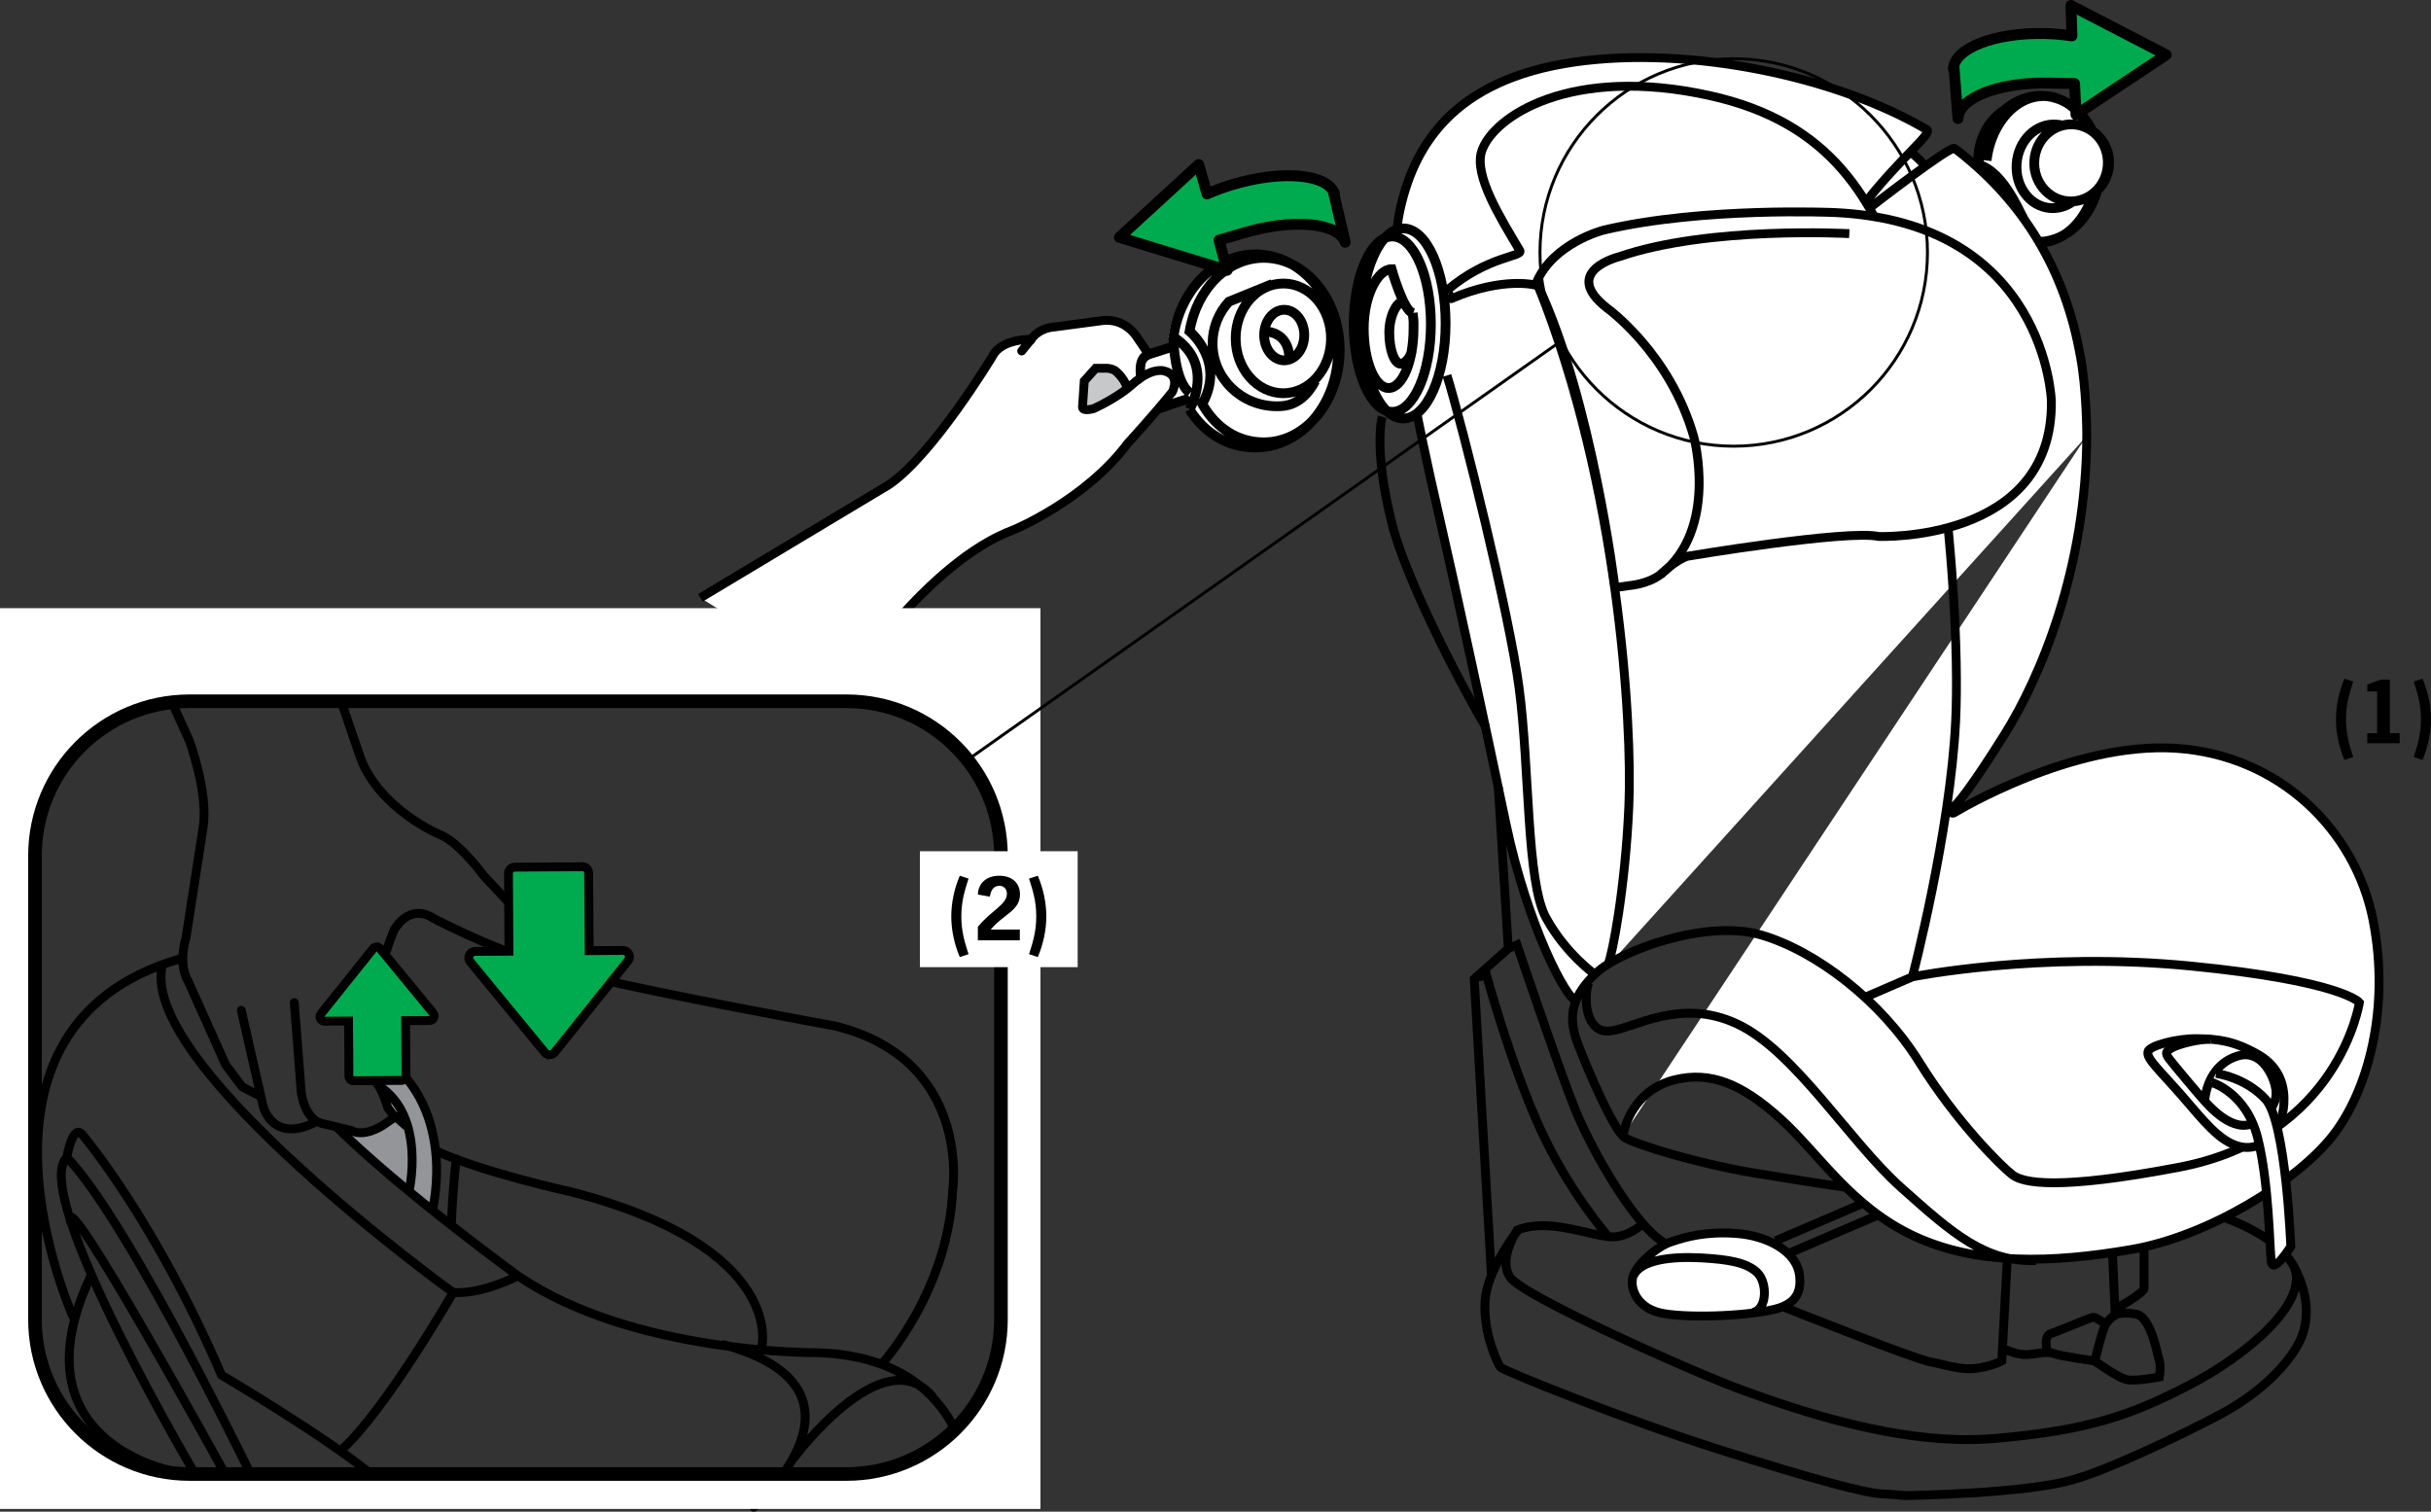 <?xml version="1.0" encoding="UTF-8"?>
<!DOCTYPE svg PUBLIC "-//W3C//DTD SVG 1.1//EN" "http://www.w3.org/Graphics/SVG/1.1/DTD/svg11.dtd">
<!-- Creator: CorelDRAW 2017 -->
<svg xmlns="http://www.w3.org/2000/svg" xml:space="preserve" width="62.918mm" height="39.126mm" version="1.1" style="shape-rendering:geometricPrecision; text-rendering:geometricPrecision; image-rendering:optimizeQuality; fill-rule:evenodd; clip-rule:evenodd"
viewBox="0 0 6288.28 3910.42"
 xmlns:xlink="http://www.w3.org/1999/xlink">
 <rect x="0" y="0" width="6288.28" height="3910.42" fill="#333333" stroke="none"/>
 <defs>
  <style type="text/css">
   <![CDATA[
    .str4 {stroke:black;stroke-width:35.26;stroke-miterlimit:4}
    .str0 {stroke:black;stroke-width:25.25;stroke-miterlimit:4}
    .str2 {stroke:black;stroke-width:22.92;stroke-miterlimit:4}
    .str5 {stroke:black;stroke-width:7.62;stroke-miterlimit:4}
    .str1 {stroke:black;stroke-width:28.2;stroke-linecap:round;stroke-linejoin:round;stroke-miterlimit:4}
    .str3 {stroke:black;stroke-width:22.92;stroke-linecap:round;stroke-linejoin:round;stroke-miterlimit:4}
    .fil1 {fill:none;fill-rule:nonzero}
    .fil5 {fill:black;fill-rule:nonzero}
    .fil2 {fill:#00AA4F;fill-rule:nonzero}
    .fil4 {fill:#939598;fill-rule:nonzero}
    .fil3 {fill:#C6C8CA;fill-rule:nonzero}
    .fil0 {fill:white;fill-rule:nonzero}
   ]]>
  </style>
 </defs>
 <g id="Слой_x0020_1">
  <path class="fil0" d="M5458.64 427.44c2.57,-37.27 -15.51,-70.84 -44.18,-90.44 -25.46,-51.9 -71.4,-88.04 -126.02,-91.85 -88.49,-6.14 -166.24,74.79 -173.57,180.56 67.73,20.77 107.04,120.19 146.89,202.88 75.21,5.18 142.55,-52.54 165.64,-135.08 17.56,-16.85 29.37,-39.74 31.24,-66.07z"/>
  <path class="fil1 str0" d="M5452.1 428.06c-3.7,54.96 -49.39,96.54 -101.82,92.8 -52.39,-3.64 -91.88,-51.13 -88,-106.17 3.84,-54.89 49.43,-96.39 101.85,-92.76 52.5,3.6 91.82,51.12 87.97,106.13zm-87.15 90.61c-17.32,13.71 -38.58,21.16 -61.08,19.57 -52.46,-3.64 -91.6,-54.9 -87.47,-114.63 4.13,-59.73 49.99,-105.1 102.53,-101.4 5.85,0.35 11.45,1.38 17.06,2.86m-197.3 90.12c7.79,-65.68 40.65,-120.44 84.3,-147.95 21.54,-13.32 45.62,-20.27 70.65,-18.44 45.98,3.18 85.01,34.59 108.07,80.96m12.9 169.91c-22.67,77.58 -81.33,131.52 -146.36,127.5m-151.15 -211.65c0,0 -5.54,-106.66 99.28,-146.47m239.09 158.56c2.57,-36.74 -15.2,-69.74 -43.37,-88.92 -24.9,-51.16 -70.13,-86.63 -123.72,-90.41 -86.91,-6.13 -163.21,73.52 -170.48,177.63 66.56,20.42 105.1,118.29 144.35,199.6 73.83,5.15 139.97,-51.65 162.54,-132.86 17.2,-16.6 28.94,-39.17 30.67,-65.04z"/>
  <path class="fil2" d="M5302.77 214.99c-130.03,-3.6 -236.8,37.66 -238.14,91.67l-10.53 -135.74 -1.2 7.66c1.55,-54.05 108.03,-95.09 238.17,-91.85 23.76,0.74 46.75,2.93 68.43,6.07l-2.54 -78.7 246.42 127.7 -233.38 155 -3.73 -80.75c0,0 -39.67,-0.39 -63.5,-1.06z"/>
  <path class="fil1 str1" d="M5302.77 214.99c-130.03,-3.6 -236.8,37.66 -238.14,91.67l-10.53 -135.74 -1.2 7.66c1.55,-54.05 108.03,-95.09 238.17,-91.85 23.76,0.74 46.75,2.93 68.43,6.07l-2.54 -78.7 246.42 127.7 -233.38 155 -3.73 -80.75c0,0 -39.67,-0.39 -63.5,-1.06z"/>
  <path class="fil0" d="M5028.6 566.92c0,119.88 -97.14,217.02 -217.05,217.02 -119.84,0 -217.08,-97.14 -217.08,-217.02 0,-119.87 97.24,-217.12 217.08,-217.12 119.91,0 217.05,97.25 217.05,217.12z"/>
  <path class="fil1 str2" d="M5028.6 566.92c0,119.88 -97.14,217.02 -217.05,217.02 -119.84,0 -217.08,-97.14 -217.08,-217.02 0,-119.87 97.24,-217.12 217.08,-217.12 119.91,0 217.05,97.25 217.05,217.12z"/>
  <path class="fil0" d="M5397.77 1127.74c-1.27,343.84 -120.62,625.55 -213.06,773 -94.39,150.24 -121.01,176.29 -128.52,183.88 -7.48,7.51 -15.02,27.53 3.74,14.98 0,0 299.3,-181.41 568.28,-163.95 269.02,17.52 464.63,213.17 510.05,443.82 45.45,230.7 -13.96,443.87 -104.78,559.23 -90.79,115.34 -317.89,258.66 -520.48,293.57 -202.63,34.87 -398.21,41.89 -562.44,-34.91 -164.17,-76.9 -244.97,-213.27 -345.78,-304.13 -100.98,-90.94 -180.67,-121.96 -271.7,-100.24 -91.08,21.79 -127.15,98.24 -134.77,144.38l1199.45 -1809.63z"/>
  <path class="fil0" d="M4077.25 2589.24c-24.4,-3.56 -125.73,-192.3 -181.68,-457.9 -55.89,-265.6 -125.73,-590.54 -174.67,-803.68 -48.93,-213.2 -136.2,-604.67 -101.33,-775.92 34.98,-171.22 136.24,-345.92 454.2,-391.4 298.28,-42.6 677.94,37.8 910.54,175.26 15.3,9 -68.12,73.02 -154.64,182.85 -2.04,2.68 8.5,17.84 8.5,17.84 0,0 207.15,-160.63 218.04,-152.39 208.62,158.77 338.2,392.04 341.51,723.57 0.07,6.78 0.07,13.54 0.07,20.28l-1320.53 1461.49z"/>
  <path class="fil1 str2" d="M4077.25 2589.24c-24.4,-3.56 -125.73,-192.3 -181.68,-457.9 -55.89,-265.6 -125.73,-590.54 -174.67,-803.68 -48.93,-213.2 -136.2,-604.67 -101.33,-775.92 34.98,-171.22 136.24,-345.92 454.2,-391.4 298.28,-42.6 677.94,37.8 910.54,175.26 15.3,9 -68.12,73.02 -154.64,182.85 -2.04,2.68 8.5,17.84 8.5,17.84 0,0 207.15,-160.63 218.04,-152.39 163.35,124.32 278.23,294.34 322.01,521.37l2.61 13.71c16.89,86.98 16.96,205.24 16.96,205.24 -0.46,345.39 -120.33,628.62 -213.1,776.53 -94.35,150.2 -120.96,176.29 -128.48,183.84 -7.51,7.51 -15.02,27.56 3.74,14.98 0,0 299.27,-181.37 568.29,-163.92 269.02,17.53 464.63,213.17 510.05,443.83 45.44,230.69 -13.96,443.86 -104.82,559.23 -90.76,115.34 -317.85,258.66 -520.48,293.56 -202.64,34.87 -398.21,41.89 -562.45,-34.9 -164.12,-76.94 -244.93,-213.28 -345.77,-304.14 -100.95,-90.93 -180.67,-121.95 -271.71,-100.27 -91.03,21.79 -127.1,98.24 -134.72,144.42m49.75 229.28c0,0 -36.43,35.08 -80.68,32.86 -44.29,-2.29 -110.82,-29.22 -178.83,-28.84 -37.37,0.29 -60.96,10.19 -60.96,10.19 0,0 -81.66,102.24 -86.28,185.95 -4.62,83.63 32.61,160.36 39.6,169.71 7.09,9.3 319.05,134.79 568.25,213.87 249.24,78.95 374.97,111.56 416.82,113.85 41.89,2.33 62.87,4.66 62.87,4.66 0,0 315.04,-4.73 435.51,-41.89 83.81,-23.2 263.13,-106.9 377.23,-167.34 114.14,-60.43 177.03,-134.8 202.63,-181.26 25.6,-46.5 34.87,-116.25 -9.3,-199.85 -44.22,-83.7 -179.39,-128.02 -179.39,-128.02m-284.68 236.55c0,0 75.18,-42.24 75.18,-54.02l0 -101.01m-74.01 168.61c0,0 -16.29,9.94 -25.64,26.13 -9.34,16.36 -27.6,93.68 -27.6,93.68m-238.35 -32.75c0,0 34.91,18.55 65.12,16.18 30.35,-2.22 48.93,-9.26 67.55,-2.22 18.62,6.99 104.79,18.58 104.79,18.58 0,0 60.54,44.08 83.84,48.73 23.27,4.76 83.84,-6.95 83.84,-6.95 0,0 4.69,-27.85 0,-41.79 -4.62,-13.99 -20.98,-113.85 -60.58,-120.93 -39.56,-6.91 -53.52,2.4 -53.52,2.4l-7.06 -158.06m-272.4 16.18l-13.93 260.42c0,0 -18.65,11.56 -60.57,18.58 -41.93,6.99 -79.2,-7.02 -125.74,-16.28 -46.67,-9.31 -372.64,-139.41 -372.64,-139.41 0,0 -272.47,-123.3 -345.81,-192.93 -73.37,-69.78 -160.64,-226.71 -199.1,-320.89 -38.44,-94.07 -150.21,-425.21 -150.21,-425.21l-22.11 9.24 -88.56 79.05 44.32 762.36m251.64 -752.69c-14.07,41.85 -7.13,129.82 53.41,125.13 60.54,-4.73 181.62,-88.36 330.62,-18.58 149.08,69.7 288.84,302.16 423.87,422.99 135.12,120.9 219.03,193.99 349.63,189.24m-320 -733.93l-123.55 53.38m188.99 -1442.95c36.11,254.11 55.15,548.56 46.33,728.94 -13.93,286.61 -111.77,660.63 -111.77,660.63 0,0 328.39,-66.39 719.54,-28.03 391.23,38.43 436.64,94.39 436.64,94.39 0,0 -51.89,347.58 -468.05,426.48 -311.23,59.1 -401.8,41.29 -430.39,18.62 -28.49,-22.47 -142.41,-133.99 -240.22,-291.27 -97.88,-157.32 -265.42,-286.58 -408.71,-328.54 -143.18,-42 -366.73,41.96 -426.13,97.91 -59.34,55.85 -76.79,108.32 -48.93,181.73 27.99,73.4 94.35,227.2 122.23,244.65 27.99,17.45 185.18,66.42 331.89,90.93 146.64,24.4 238.07,37.41 238.07,37.41m-612.4 -579.47c9.34,-18.58 43.65,-192.01 52.96,-406.35 9.34,-214.51 -26.8,-827.33 -234.01,-1344.6 -1.91,-4.55 -91.67,-26.13 -225.44,31.84 -3.28,1.37 -7.72,-23.07 -11.03,-21.51 105.53,-90.05 198.05,-86.84 188.42,-102.99 -51.65,-86.63 -118.74,-194.62 -98.72,-256.89 29.29,-90.12 231.47,-223.54 590.64,-143.86 315.8,70.1 425.25,268.03 509.7,514.27m-1190 209.54c41.43,134.8 160.74,614.27 186.34,806.56 27.99,209.68 18.61,503.32 69.91,596.54 51.23,93.12 124.75,144.84 124.75,144.84m1807.79 752.62c48.87,95.48 -125.51,237.4 -269.9,311.86 -144.34,74.68 -256.15,116.57 -502.92,137.54 -246.91,20.91 -523.94,-79.19 -647.45,-123.54 -123.4,-44.26 -572.8,-244.66 -605.41,-293.64 -32.58,-48.83 20.98,-125.76 20.98,-125.76"/>
  <path class="fil0" d="M4322.06 3212.67c-39.45,13.43 -91.81,61.49 -98.76,92.2 -6.92,30.7 12.51,77.6 71.26,91.32 58.77,13.6 214.33,10.11 295.08,-9.13 64.3,-15.3 68.5,-54.3 65.54,-85.46 -6.49,-66.85 -87.51,-105.67 -165.05,-110.93 -77.53,-5.47 -128.66,8.68 -168.08,22.01z"/>
  <path class="fil1 str2" d="M4322.06 3212.67c-39.45,13.43 -91.81,61.49 -98.76,92.2 -6.92,30.7 12.51,77.6 71.26,91.32 58.77,13.6 214.33,10.11 295.08,-9.13 64.3,-15.3 68.5,-54.3 65.54,-85.46 -6.49,-66.85 -87.51,-105.67 -165.05,-110.93 -77.53,-5.47 -128.66,8.68 -168.08,22.01zm-96.01 85.95c19.22,-39.98 98.13,-48.69 172.73,-44.74 74.53,3.98 119.09,12.47 146.21,37.65 27.15,25.15 27.08,96.61 -11.45,103.59m99.77 -155.59l220.51 -94.64m-260.46 64.63l220.51 -94.57m-1001.12 -586.16l32.62 -5.19c0,0 63.88,233.38 139.05,397.08 75.14,163.67 174.63,276.68 174.63,276.68m1136.48 297.09c0,0 -10.57,-38.61 9.66,-44.75 20.17,-6.25 102.63,-42.17 109.65,-42.17 6.99,0 28.91,15.79 28.91,15.79m-1868.54 -2345.31c0,0 -23.28,83.88 25.64,277.52 36.59,144.99 178.75,418.45 242.19,524.82m32.57 155.1l25.68 414.04"/>
  <path class="fil0" d="M5683.21 2686.89c-53.38,-0.78 -125.2,18.62 -127.14,34.13 -2.02,15.48 11.63,29.05 67.87,90.97 56.34,61.77 99.08,123.72 149.56,146.88 50.46,23.21 83.46,-1.97 99.01,-17.34 15.59,-15.52 32.69,-45.38 35.23,-85.43 2.5,-39.39 -6.04,-94.25 -68.09,-129.08 -62.16,-34.91 -103.02,-39.39 -156.43,-40.13z"/>
  <path class="fil1 str2" d="M5683.21 2686.89c-53.38,-0.78 -125.2,18.62 -127.14,34.13 -2.02,15.48 11.63,29.05 67.87,90.97 56.34,61.77 99.08,123.72 149.56,146.88 50.46,23.21 83.46,-1.97 99.01,-17.34 15.59,-15.52 32.69,-45.38 35.23,-85.43 2.5,-39.39 -6.04,-94.25 -68.09,-129.08 -62.16,-34.91 -103.02,-39.39 -156.43,-40.13z"/>
  <path class="fil0" d="M5719.72 2689.06c-29.86,-2.68 -84.37,12.16 -100.3,20.95 -15.94,8.68 -20.56,12.69 -8.71,28.55 11.8,15.83 79.15,95.7 90.47,107.96 11.31,12.24 76.09,88.99 131.62,56.67 55.57,-32.12 59.41,-68.02 51.69,-97.25 -7.69,-29.16 -37.31,-91.36 -95.38,-74.54 -58.11,16.93 -82.57,71.08 -86.2,116.57l16.81 -158.91z"/>
  <path class="fil1 str2" d="M5719.72 2689.06c-29.86,-2.68 -84.37,12.16 -100.3,20.95 -15.94,8.68 -20.56,12.69 -8.71,28.55 11.8,15.83 79.15,95.7 90.47,107.96 11.31,12.24 76.09,88.99 131.62,56.67 55.57,-32.12 59.41,-68.02 51.69,-97.25 -7.69,-29.16 -37.31,-91.36 -95.38,-74.54 -58.11,16.93 -82.57,71.08 -86.2,116.57"/>
  <path class="fil0" d="M5720.55 2799.9c0,0 89.41,25.42 119.24,143.11 29.79,117.69 30.81,285.8 35.36,320.36 4.69,34.62 50.46,-39.14 50.46,-39.14 0,0 -12.38,-322.72 -65.16,-380.48 -52.74,-57.68 -128.37,-66.88 -128.37,-66.88l-11.53 23.03z"/>
  <path class="fil1 str2" d="M5720.55 2799.9c0,0 89.41,25.42 119.24,143.11 29.79,117.69 30.81,285.8 35.36,320.36 4.69,34.62 50.46,-39.14 50.46,-39.14 0,0 -12.38,-322.72 -65.16,-380.48 -52.74,-57.68 -128.37,-66.88 -128.37,-66.88"/>
  <path class="fil0" d="M3113.79 868.86c-39.06,12.26 -102.77,32.15 -141.73,44.92 -40.55,13.19 -22.96,60.86 -16.78,95.17 3.49,19.32 3.35,39.42 19.71,51.19 9.86,7.06 49.35,-10.64 60.78,-14.24 31.45,-9.98 99.15,-31.38 128.42,-51.9l-50.39 -125.13z"/>
  <path class="fil1 str0" d="M3113.79 871.89c-38.36,11.81 -100.87,31.1 -139.02,43.51 -39.88,12.77 -22.63,58.92 -16.57,92.17 3.5,18.65 3.32,38.15 19.4,49.43 9.62,6.88 48.44,-10.19 59.62,-13.71 30.85,-9.62 97.21,-30.36 125.94,-50.28"/>
  <path class="fil0" d="M3747.27 842.27c0,142.69 -52.99,244.72 -119.48,244.72 -66.43,0 -120.9,-102.03 -120.9,-244.72 0,-142.76 53.73,-258.48 120.12,-258.48 66.49,0 120.26,115.72 120.26,258.48z"/>
  <path class="fil0" d="M3082.72 1029.83c-56.8,-32.05 -39.84,-140.44 -39.84,-140.44 -6,-5.18 -13.01,-10.5 -20.59,-15.33 17.73,-124.5 111.56,-224.39 223.96,-224.39 125.03,0 226.29,117.62 226.29,262.46 0,144.91 -98.84,250.79 -223.86,250.79 -74.79,0 -134.55,-38.36 -175.69,-103.09 0,0 3.14,-4.62 9.72,-30z"/>
  <path class="fil1 str0" d="M3654.2 809.56c3.18,27.15 2.19,22.25 2.19,40.06 0,85 -28.77,154.07 -64.45,154.07 -35.5,0 -64.3,-69.07 -64.3,-154.07 0,-85.33 36.35,-153.27 71.99,-153.27 0,0 30.89,108.42 54.58,113.22zm85.15 27.18c0,135.78 -49.01,245.82 -109.41,245.82 -60.36,0 -109.3,-110.04 -109.3,-245.82 0,-135.77 48.94,-245.82 109.3,-245.82 60.4,0 109.41,110.05 109.41,245.82zm-468.12 20.91c0,0 64.02,-3.28 64.02,72.91m-43.83 -195.92l-112.76 45.86c-26.09,28.56 -42.06,66.46 -42.06,107.89 0,89.66 74.39,162.54 166.03,162.54 19.18,0 65.05,-0.21 99.42,-65.5m299.2 -146.82c0,125.27 -44.68,226.85 -99.81,226.85 -55.04,0 -99.78,-101.58 -99.78,-226.85 0,-125.38 44.75,-226.88 99.78,-226.88 55.14,0 99.81,101.5 99.81,226.88zm-49.15 69.63c-5.36,19.89 -18.97,32.76 -28.73,32.76 -16.43,0 -29.72,-36 -29.72,-80.43 0,-44.5 19.78,-80.5 36.6,-80.5m-594.77 99.56c0,0 1.9,107.08 42.84,137.15m31.52 28.1c61.64,-110.22 -32.75,-187.97 -32.75,-187.97 18.23,-108.8 97.17,-189.89 192.08,-189.89 108.28,0 196.21,106.83 196.21,238.66 0,131.73 -87.93,238.56 -196.21,238.56 -67.3,0 -123.97,-36.74 -159.33,-99.35zm-32.86 14.49c0,0 68.22,-116.67 -41.68,-187.79 16.79,-118.5 105.49,-213.56 211.8,-213.56 118.28,0 214.08,111.84 214.08,249.84 0,138.03 -95.8,249.84 -214.08,249.84 -70.66,0 -131.17,-36.6 -170.13,-98.34zm296.74 -192.54c0,36 -23.2,65.33 -51.9,65.33 -28.55,0 -51.86,-29.33 -51.86,-65.33 0,-36.18 23.31,-65.47 51.86,-65.47 28.7,0 51.9,29.29 51.9,65.47zm69.24 8.46c0,78.35 -55.21,141.88 -123.33,141.88 -68.04,0 -123.29,-63.53 -123.29,-141.88 0,-78.34 55.25,-141.91 123.29,-141.91 68.12,0 123.33,63.57 123.33,141.91z"/>
  <path class="fil2" d="M3215.62 602.97c127.74,-38.22 245.85,-27.56 264.01,23.77l-31.1 -132.64 3.39 7.02c-17.88,-51.3 -135.99,-61.96 -263.77,-23.66 -23.34,7.05 -45.51,15.23 -65.92,24.15l-21.55 -75.95 -205.1 188.29 278.61 85.35 -20.98 -78.13c0,0 39,-11.1 62.42,-18.2z"/>
  <path class="fil1 str1" d="M3215.62 602.97c127.74,-38.22 245.85,-27.56 264.01,23.77l-31.1 -132.64 3.39 7.02c-17.88,-51.3 -135.99,-61.96 -263.77,-23.66 -23.34,7.05 -45.51,15.23 -65.92,24.15l-21.55 -75.95 -205.1 188.29 278.61 85.35 -20.98 -78.13c0,0 39,-11.1 62.42,-18.2z"/>
  <path class="fil0" d="M1811.64 1546.51l486.67 -291.98c113.29,-75.17 268.95,-332.98 268.95,-332.98 23.06,-46.15 99.92,-43.62 99.92,-43.62 22.14,-30.92 58.18,-31.87 58.18,-31.87l126.22 -16.75c57.72,-6.95 87.12,39.53 87.12,39.53l32.19 47.38c-30.28,8.08 -20.38,59.31 -20.38,59.31l-0.67 2.26c39.98,-27.29 63.14,-17.77 63.14,-17.77 41.54,11.56 19.5,53.73 19.5,53.73 -47.42,59.06 -115.4,133.14 -115.4,133.14 -110.19,147.59 -295.12,223.64 -295.12,223.64 -226.32,83.77 -435.69,408.82 -435.69,408.82l-374.65 -232.84z"/>
  <path class="fil1 str2" d="M1811.64 1546.51l486.67 -291.98c113.29,-75.17 268.95,-332.98 268.95,-332.98 23.06,-46.15 99.92,-43.62 99.92,-43.62 22.14,-30.92 58.18,-31.87 58.18,-31.87l126.22 -16.75c57.72,-6.95 87.12,39.53 87.12,39.53l32.19 47.38c-30.28,8.08 -20.38,59.31 -20.38,59.31l-0.67 2.26c39.98,-27.29 63.14,-17.77 63.14,-17.77 41.54,11.56 19.5,53.73 19.5,53.73 -47.42,59.06 -115.4,133.14 -115.4,133.14 -110.19,147.59 -295.12,223.64 -295.12,223.64 -226.32,83.77 -435.69,408.82 -435.69,408.82"/>
  <path class="fil3" d="M2915.67 1002.51c-9.19,-27.56 -32.36,-44.53 -32.36,-44.53 -8.29,-4.48 -18.79,-5.37 -18.79,-5.37l-30.25 0 -29.54 32.93 -4.7 67.84c0.67,12.12 29.55,3.38 29.55,3.38 61.14,-28.23 95.41,-58.84 95.41,-58.84 8.89,-8.29 17.17,-14.92 24.86,-20.14l-34.17 24.72z"/>
  <path class="fil1 str2" d="M2915.67 1002.51c-9.19,-27.56 -32.36,-44.53 -32.36,-44.53 -8.29,-4.48 -18.79,-5.37 -18.79,-5.37l-30.25 0 -29.54 32.93 -4.7 67.84c0.67,12.12 29.55,3.38 29.55,3.38 61.14,-28.23 95.41,-58.84 95.41,-58.84 8.89,-8.29 17.17,-14.92 24.86,-20.14"/>
  <line class="fil1 str3" x1="2667.16" y1="877.94" x2="2642.87" y2= "907.95" />
  <path class="fil0" d="M4177.39 1519.14c12.87,-0.53 22.82,-1.94 37.66,-4.41 0,0 46.75,-3.18 80.46,-28.73 0,0 40.59,-38.58 69.71,-47.11 0,0 411.71,-69.17 494.36,-51.15 0,0 450.67,17.13 446.75,-349.56 0,0 -12.48,-463.01 -560.85,-488.36 0,0 -340.17,-15.37 -597.52,45.51 0,0 -130.95,32.97 -174.25,136.8l5.65 8.64c139.27,298 198.04,778.37 198.04,778.37z"/>
  <path class="fil1 str2" d="M4177.39 1519.14c12.87,-0.53 22.82,-1.94 37.66,-4.41 0,0 46.75,-3.18 80.46,-28.73 0,0 40.59,-38.58 69.71,-47.11 0,0 411.71,-69.17 494.36,-51.15 0,0 450.67,17.13 446.75,-349.56 0,0 -12.48,-463.01 -560.85,-488.36 0,0 -340.17,-15.37 -597.52,45.51 0,0 -130.95,32.97 -174.25,136.8l5.65 8.64c139.27,298 198.04,778.37 198.04,778.37z"/>
  <path class="fil1 str2" d="M4295.52 1486.01c150.62,-116.88 85.88,-355.78 85.88,-355.78 -61.6,-217.02 -224.49,-333.31 -224.49,-333.31 -121.81,-95.48 31.87,-132.99 31.87,-132.99 231.65,-79.83 594.91,-59.52 594.91,-59.52"/>
  <path class="fil4" d="M1028.19 3059.88l35.08 23.49 55.18 46.96c0,0 68.15,-271.49 -150.24,-410.76l-1.02 75.25 50.98 102.66 -114.91 37.48 124.92 124.92z"/>
  <path class="fil1 str3" d="M819.2 1629.44l113.32 331.32c50.38,133.03 203.55,197.52 203.55,197.52 50.35,18.12 114.88,106.79 114.88,106.79l145.12 155.38c26.84,29.05 120.9,78.42 120.9,78.42 16.11,14.1 10.08,28.2 10.08,28.2 -187.44,-36.24 -405.09,-151.15 -405.09,-151.15 -64.52,-42.32 -102.81,30.21 -102.81,30.21 -40.27,96.72 -56.38,211.62 -56.38,211.62l-2.04 68.54 6.06 106.79c22.15,20.17 36.25,72.57 36.25,72.57l18.16 24.19 -32.26 22.18c-54.41,32.22 -80.61,12.09 -80.61,12.09l-76.58 -18.16c-44.36,-12.09 -52.39,-78.6 -52.39,-78.6l-18.16 -233.76m56.45 308.3c-112.9,58.43 -137.05,-40.34 -137.05,-40.34l-56.45 -247.86m48.37 221.71l-46.32 -24.19 -42.35 -56.45 -96.75 -215.64c-28.2,-46.36 -6.03,-112.83 -6.03,-112.83l44.32 -286.23c14.14,-90.68 -36.28,-225.68 -36.28,-225.68l-126.79 -278.72m1164.72 891.4c195.43,47.6 633.31,127.07 633.31,127.07 353.17,87.16 304.03,422.54 304.03,422.54 -11.21,263.77 -183.17,451.27 -183.17,451.27m-1813.29 -1048.26c-614.8,176.61 -279.45,925.57 -279.45,925.57m789.18 422.57c-122.98,-105.1 -404.66,-270.54 -404.66,-270.54 -172.13,-400.21 -357.7,-619.31 -357.7,-619.31 -26.83,-38.01 -42.49,55.92 -42.49,55.92 165.47,169.91 509.73,889.82 509.73,889.82m-509.73 -889.82c-98.37,96.12 344.3,840.59 344.3,840.59m-335.34 -675.17c-20.13,-111.77 400.19,652.81 400.19,652.81m-348.78 -507.47c-196.74,420.32 205.66,498.51 205.66,498.51m527.61 -1086.48c223.58,134.16 152.04,413.61 152.04,413.61m-136.91 -320.39c121.08,79.44 76.55,271.21 76.55,271.21m-187.4 -165.51c172.27,169.46 469.08,384.64 469.08,384.64 297.37,203.37 773.56,198.93 773.56,198.93 385.38,11.31 393.48,333.16 393.48,333.16m-1326.48 -834.57c-8.96,67.06 -12.72,166.07 -12.72,166.07m-38.19 -186.13c120.72,55.92 348.99,105.63 348.99,105.63 558.88,145.3 491.82,402.41 491.82,402.41m-1083.13 261.09c111.13,-101.44 284.99,-403.36 284.99,-403.36 0,0 -804.21,-579.61 -753.51,-840.45m753.51 840.45c77.28,4.83 167.69,-43.23 167.69,-43.23m532.71 178.48c422.64,115.93 77.29,420.24 77.29,420.24m461.28 -287.39c-127.99,-149.74 -357.03,159.37 -357.03,159.37m-1004.18 -858.92l-28.77 -25.18"/>
  <path class="fil0" d="M-0 3903.51l2691.36 0 0 -2330.33 -2691.36 0 0 2330.33zm2589.14 -490.3c0,220.79 -179,399.79 -399.79,399.79l-1699.06 0c-220.79,0 -399.8,-179 -399.8,-399.79l0 -1199.38c0,-220.75 179.01,-399.79 399.8,-399.79l1699.06 0c220.79,0 399.79,179.04 399.79,399.79l0 1199.38z"/>
  <path class="fil1 str4" d="M2589.14 3413.21c0,220.79 -179,399.8 -399.79,399.8l-1699.06 0c-220.79,0 -399.8,-179.01 -399.8,-399.8l0 -1199.37c0,-220.76 179.01,-399.76 399.8,-399.76l1699.06 0c220.79,0 399.79,179 399.79,399.76l0 1199.37z"/>
  <path class="fil2" d="M830.2 2622.69l134.19 -167.65c2.16,-3.28 5.72,-5.29 9.73,-5.37l0.04 0.08c4.16,-0.11 7.86,1.97 9.97,5.32l136.37 165.75c2.79,3.5 3.36,8.29 1.49,12.38 -1.87,4.09 -6,6.7 -10.54,6.7l-62.24 0.35 0.92 142.94c0,3 -1.2,6.06 -3.35,8.22 -2.22,2.18 -5.22,3.49 -8.26,3.49l-124.21 0.74c-3.1,0.11 -6.03,-1.09 -8.33,-3.32 -2.22,-2.18 -3.42,-5.08 -3.42,-8.18l-0.99 -142.87 -62.27 0.43c-4.44,0 -8.57,-2.54 -10.5,-6.56 -0.81,-1.63 -1.2,-3.36 -1.2,-5.08 -0.03,-2.65 0.81,-5.19 2.58,-7.38z"/>
  <path class="fil1 str2" d="M830.2 2622.69l134.19 -167.65c2.16,-3.28 5.72,-5.29 9.73,-5.37l0.04 0.08c4.16,-0.11 7.86,1.97 9.97,5.32l136.37 165.75c2.79,3.5 3.36,8.29 1.49,12.38 -1.87,4.09 -6,6.7 -10.54,6.7l-62.24 0.35 0.92 142.94c0,3 -1.2,6.06 -3.35,8.22 -2.22,2.18 -5.22,3.49 -8.26,3.49l-124.21 0.74c-3.1,0.11 -6.03,-1.09 -8.33,-3.32 -2.22,-2.18 -3.42,-5.08 -3.42,-8.18l-0.99 -142.87 -62.27 0.43c-4.44,0 -8.57,-2.54 -10.5,-6.56 -0.81,-1.63 -1.2,-3.36 -1.2,-5.08 -0.03,-2.65 0.81,-5.19 2.58,-7.38z"/>
  <path class="fil2" d="M1624.47 2485.34l-188.71 235.7c-3.03,4.59 -8,7.44 -13.67,7.55l-0.04 -0.11c-5.86,0.14 -11.03,-2.82 -14.07,-7.48l-191.73 -233.05c-3.91,-4.87 -4.69,-11.63 -2.08,-17.38 2.68,-5.75 8.43,-9.45 14.81,-9.45l87.54 -0.46 -1.3 -200.97c0,-4.23 1.66,-8.54 4.73,-11.6 3.1,-2.99 7.3,-4.86 11.56,-4.86l174.7 -1.06c4.34,-0.14 8.46,1.51 11.67,4.69 3.1,3.03 4.79,7.09 4.79,11.49l1.38 200.83 87.58 -0.56c6.21,0 12.05,3.6 14.77,9.23 1.09,2.26 1.69,4.69 1.69,7.13 0.04,3.74 -1.2,7.3 -3.63,10.36z"/>
  <path class="fil1 str2" d="M1624.47 2485.34l-188.71 235.7c-3.03,4.59 -8,7.44 -13.67,7.55l-0.04 -0.11c-5.86,0.14 -11.03,-2.82 -14.07,-7.48l-191.73 -233.05c-3.91,-4.87 -4.69,-11.63 -2.08,-17.38 2.68,-5.75 8.43,-9.45 14.81,-9.45l87.54 -0.46 -1.3 -200.97c0,-4.23 1.66,-8.54 4.73,-11.6 3.1,-2.99 7.3,-4.86 11.56,-4.86l174.7 -1.06c4.34,-0.14 8.46,1.51 11.67,4.69 3.1,3.03 4.79,7.09 4.79,11.49l1.38 200.83 87.58 -0.56c6.21,0 12.05,3.6 14.77,9.23 1.09,2.26 1.69,4.69 1.69,7.13 0.04,3.74 -1.2,7.3 -3.63,10.36z"/>
  <polygon class="fil0" points="2379.57,2501.86 2787.58,2501.86 2787.58,2202.02 2379.57,2202.02 "/>
  <path class="fil5" d="M2482.67 2265.41c-13.97,32.56 -22.01,69.8 -22.01,105.12 0,35.32 8.04,72.56 22.01,105.18l22.67 -7.44c-8.52,-27.28 -18.65,-56.07 -18.65,-97.75 0,-41.68 10.13,-70.4 18.65,-97.69l-22.67 -7.44zm155.31 139.18l-75.14 0c32.38,-39.76 75.56,-48.21 75.56,-91.15 0,-25.85 -16.73,-48.03 -53.97,-48.03 -30.22,0 -53.91,17.15 -54.99,48.63l31.12 5.52c2.28,-14.57 7.8,-28.12 24.95,-28.12 11.81,0 19.01,9.11 19.01,20.51 0,28.54 -40.36,42.76 -75.08,85.69l0 34.9 108.54 0 0 -27.94zm23.87 -131.75c8.46,27.28 18.65,56.01 18.65,97.69 0,41.68 -10.19,70.46 -18.65,97.75l22.67 7.44c13.91,-32.62 22.01,-69.86 22.01,-105.18 0,-35.32 -8.1,-72.56 -22.01,-105.12l-22.67 7.44z"/>
  <path class="fil5" d="M6064.43 1755.57c-13.97,32.56 -22.01,69.8 -22.01,105.12 0,35.32 8.04,72.56 22.01,105.18l22.67 -7.44c-8.52,-27.28 -18.65,-56.07 -18.65,-97.75 0,-41.68 10.13,-70.4 18.65,-97.69l-22.67 -7.44zm117.41 2.52l-23.69 0 -34.66 12.71 0 17.99 25.37 0 0 107.88 -25.37 0 0 26.03 83.77 0 0 -26.03 -25.43 0 0 -138.58zm61.77 4.92c8.46,27.28 18.65,56.01 18.65,97.69 0,41.68 -10.19,70.46 -18.65,97.75l22.67 7.44c13.91,-32.62 22.01,-69.86 22.01,-105.18 0,-35.32 -8.1,-72.56 -22.01,-105.12l-22.67 7.44z"/>
  <path class="fil1 str5" d="M4484.62 1154.21c276.78,0 501.16,-224.39 501.16,-501.16 0,-276.82 -224.39,-501.19 -501.16,-501.19 -276.78,0 -501.16,224.38 -501.16,501.19 0,276.78 224.39,501.16 501.16,501.16z"/>
  <line class="fil1 str5" x1="4037.03" y1="882.88" x2="2510.21" y2= "1960.48" />
 </g>
</svg>
